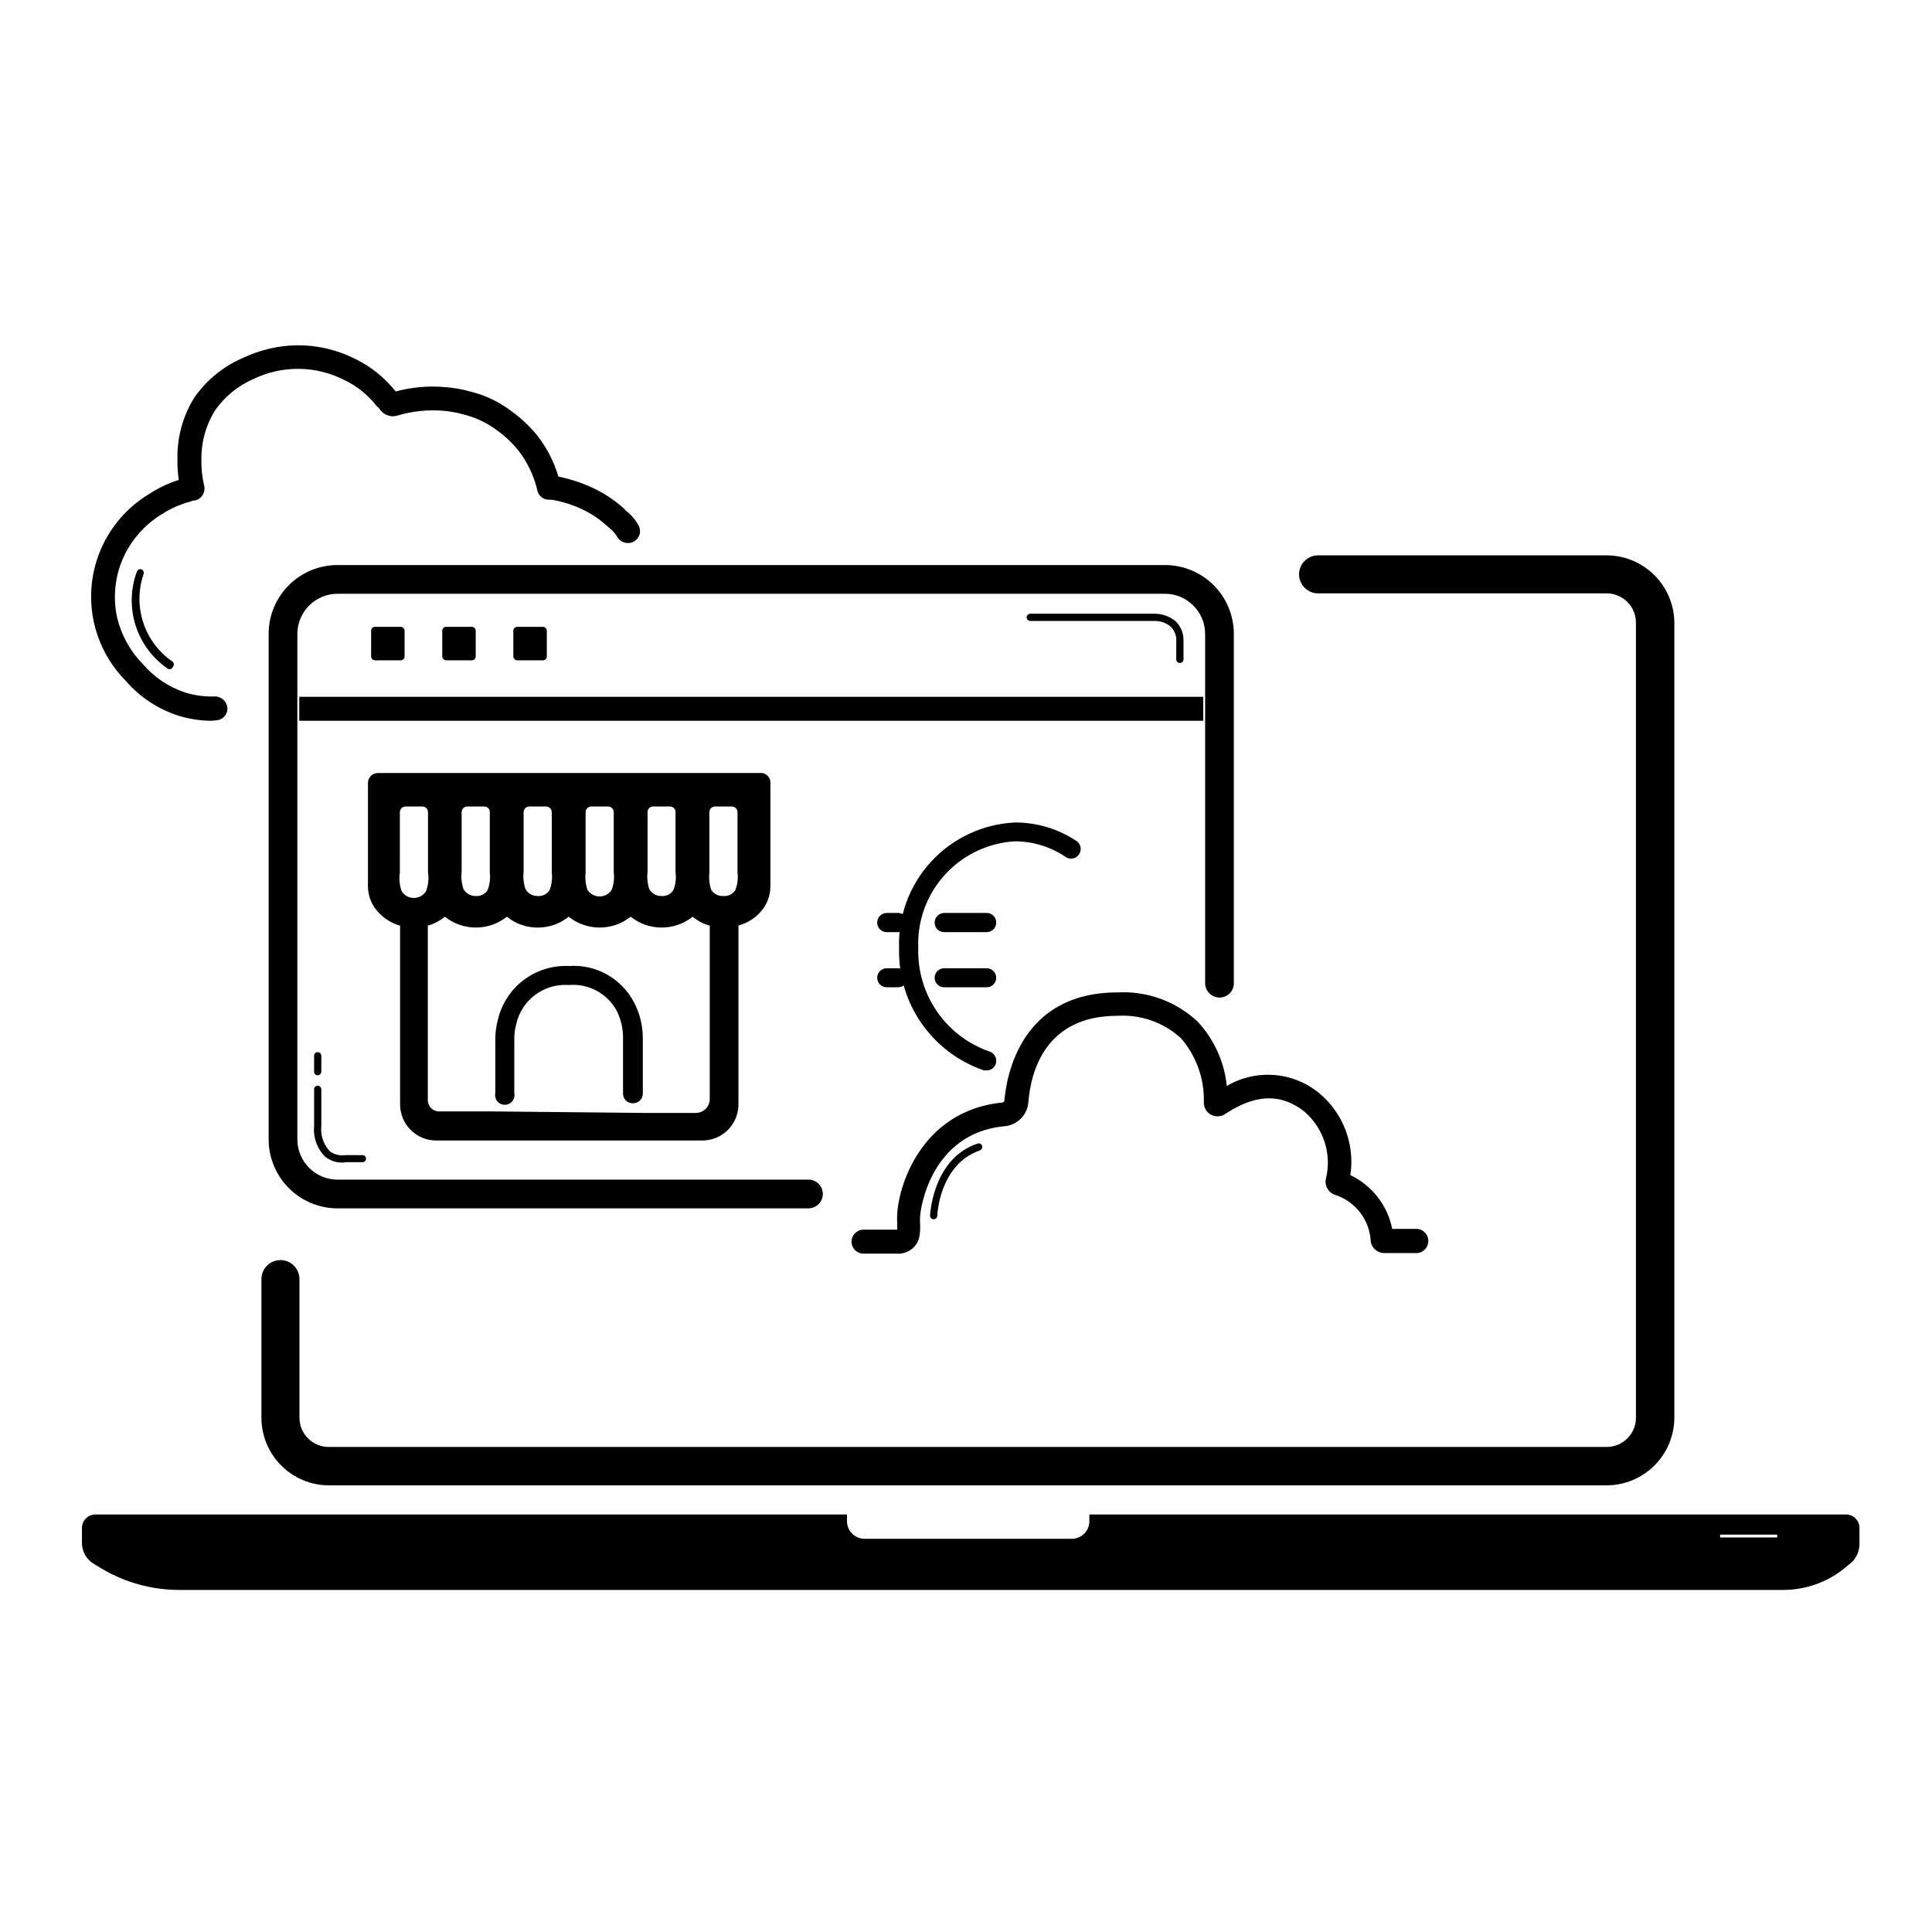 <?xml version="1.0" encoding="UTF-8"?>
<!-- Uploaded to: ICON Repo, www.svgrepo.com, Generator: ICON Repo Mixer Tools -->
<svg fill="#000000" width="800px" height="800px" version="1.1" viewBox="144 144 512 512" xmlns="http://www.w3.org/2000/svg">
 <g>
  <path d="m358.23 464.23h-124.8c-4.832-0.012-9.461-1.938-12.879-5.356-3.418-3.418-5.344-8.051-5.356-12.883v-134.01c0-4.84 1.918-9.477 5.34-12.898 3.422-3.418 8.059-5.34 12.895-5.34h219.31c4.84 0 9.477 1.922 12.898 5.34 3.418 3.422 5.34 8.059 5.34 12.898v92.598c0 2.09-1.691 3.781-3.777 3.781-2.094 0-3.801-1.684-3.828-3.781v-92.598c-0.027-5.859-4.773-10.605-10.633-10.633h-219.31c-5.859 0.027-10.602 4.773-10.629 10.633v134.01c0.027 5.859 4.769 10.602 10.629 10.629h124.8c1.008-0.012 1.984 0.379 2.703 1.09 0.719 0.711 1.125 1.68 1.125 2.691 0 2.113-1.715 3.828-3.828 3.828z"/>
  <path d="m223.31 328.66h239.56v6.348h-239.56z"/>
  <path d="m243.36 310.12h6.852c0.555 0 1.008 0.555 1.008 1.008v6.852c0 0.555-0.449 1.008-1.008 1.008h-6.852c-0.555 0-1.008-0.555-1.008-1.008v-6.852c0-0.555 0.449-1.008 1.008-1.008z"/>
  <path d="m262.21 310.12h6.852c0.555 0 1.008 0.555 1.008 1.008v6.852c0 0.555-0.449 1.008-1.008 1.008h-6.852c-0.555 0-1.008-0.555-1.008-1.008v-6.852c0-0.555 0.449-1.008 1.008-1.008z"/>
  <path d="m281.05 310.12h6.852c0.555 0 1.008 0.555 1.008 1.008v6.852c0 0.555-0.449 1.008-1.008 1.008h-6.852c-0.555 0-1.008-0.555-1.008-1.008v-6.852c0-0.555 0.449-1.008 1.008-1.008z"/>
  <path d="m345.34 348.86h-101.21c-1.449 0-2.621 1.172-2.621 2.617v27.359c-0.004 2.66 1.047 5.215 2.922 7.102 1.527 1.605 3.461 2.769 5.594 3.375v47.359c0 5.285 4.285 9.574 9.57 9.574h70.535c2.539 0 4.973-1.012 6.769-2.805 1.793-1.797 2.801-4.231 2.801-6.769v-47.41c2.137-0.566 4.074-1.715 5.594-3.324 1.855-1.898 2.887-4.449 2.871-7.102v-27.41c0.02-0.73-0.281-1.438-0.82-1.93-0.543-0.492-1.273-0.727-2-0.637zm-22.875 30.984c-0.648 1.086-1.859 1.711-3.121 1.609-1.344 0.051-2.606-0.648-3.277-1.812-0.492-1.492-0.645-3.074-0.453-4.637v-15.766c-0.012-0.406 0.141-0.801 0.43-1.086 0.285-0.285 0.676-0.441 1.082-0.426h4.383c0.406-0.016 0.801 0.141 1.086 0.426s0.441 0.68 0.426 1.086v15.973-0.004c0.215 1.566 0.027 3.164-0.555 4.637zm-16.375 0h0.004c-0.711 1.074-1.91 1.723-3.199 1.723s-2.492-0.648-3.199-1.723c-0.512-1.488-0.684-3.074-0.504-4.637v-15.969c0-0.41 0.164-0.805 0.461-1.09 0.293-0.285 0.691-0.438 1.098-0.422h4.336c0.41-0.016 0.805 0.137 1.102 0.422 0.293 0.285 0.461 0.68 0.461 1.09v15.973-0.004c0.191 1.566 0.004 3.156-0.555 4.637zm-16.422 0c-0.664 1.094-1.895 1.719-3.176 1.609-1.328 0.043-2.566-0.656-3.223-1.812-0.508-1.488-0.68-3.07-0.504-4.637v-15.766c0-0.41 0.168-0.805 0.461-1.09 0.293-0.285 0.691-0.438 1.102-0.422h4.383c0.836 0 1.512 0.676 1.512 1.512v15.973-0.004c0.195 1.566 0.004 3.156-0.555 4.637zm-16.426 0c-0.648 1.086-1.859 1.711-3.121 1.609-1.344 0.051-2.606-0.648-3.277-1.812-0.508-1.488-0.68-3.07-0.504-4.637v-15.766c0-0.41 0.168-0.805 0.461-1.09 0.297-0.285 0.691-0.438 1.102-0.422h4.383c0.406-0.016 0.801 0.141 1.086 0.426 0.285 0.285 0.441 0.68 0.426 1.086v15.973-0.004c0.195 1.566 0.004 3.156-0.555 4.637zm-23.277-5.039 0.004-15.566c0-0.836 0.676-1.512 1.512-1.512h4.383c0.41-0.016 0.805 0.137 1.102 0.422 0.293 0.285 0.461 0.68 0.461 1.09v15.973-0.004c0.262 1.699 0.07 3.438-0.555 5.039-0.711 1.074-1.91 1.723-3.199 1.723-1.289 0-2.492-0.648-3.199-1.723-0.594-1.609-0.77-3.344-0.504-5.039zm57.434 63.73h-26.043m-7.356 0h-13.652c-1.645 0-2.973-1.328-2.973-2.973v-46.25c1.652-0.48 3.195-1.285 4.535-2.367 4.805 3.82 11.613 3.82 16.422 0 2.309 1.871 5.191 2.887 8.16 2.871 2.988 0.016 5.887-1 8.215-2.871 4.809 3.82 11.617 3.82 16.422 0 4.809 3.82 11.617 3.82 16.426 0 1.332 1.094 2.875 1.898 4.535 2.367v45.949c0 2.012-1.617 3.648-3.629 3.676h-13.703m24.133-59.094c-0.664 1.094-1.895 1.719-3.176 1.609-1.285 0.086-2.516-0.531-3.223-1.609-0.508-1.488-0.68-3.074-0.504-4.637v-15.969c0-0.41 0.164-0.805 0.461-1.09 0.293-0.285 0.691-0.438 1.102-0.422h4.332c0.41-0.016 0.809 0.137 1.102 0.422s0.461 0.68 0.461 1.09v15.973-0.004c0.195 1.566 0.004 3.156-0.555 4.637z"/>
  <path d="m405.49 427.66h-0.754c-6.688-2.289-12.469-6.648-16.508-12.445-4.039-5.797-6.129-12.73-5.961-19.797-0.328-8.512 2.723-16.809 8.492-23.074 5.766-6.269 13.781-10 22.289-10.379 5.856 0 11.574 1.758 16.426 5.039 1.016 0.844 1.223 2.324 0.48 3.418s-2.191 1.445-3.352 0.812c-3.988-2.754-8.711-4.246-13.555-4.281-7.156 0.391-13.867 3.59-18.676 8.898-4.812 5.312-7.336 12.305-7.019 19.465-0.168 5.977 1.574 11.852 4.969 16.77 3.398 4.922 8.277 8.629 13.926 10.59 1.32 0.43 2.059 1.84 1.664 3.172-0.301 1.086-1.293 1.832-2.422 1.812z"/>
  <path d="m405.49 391.03h-11.285c-1.391 0-2.516-1.129-2.516-2.519-0.004-1.398 1.117-2.543 2.516-2.57h11.285c0.68 0 1.328 0.273 1.801 0.758 0.473 0.48 0.734 1.137 0.719 1.812 0 0.668-0.266 1.309-0.738 1.781-0.469 0.473-1.113 0.738-1.781 0.738z"/>
  <path d="m405.49 405.64h-11.285c-1.391 0-2.516-1.129-2.516-2.519s1.125-2.519 2.516-2.519h11.285c1.395 0 2.519 1.129 2.519 2.519s-1.125 2.519-2.519 2.519z"/>
  <path d="m382.01 391.03h-3.023c-1.391 0-2.519-1.129-2.519-2.519-0.012-0.676 0.246-1.332 0.723-1.812 0.473-0.484 1.121-0.758 1.797-0.758h3.023c1.418 0 2.57 1.152 2.57 2.57 0 0.676-0.273 1.324-0.754 1.801-0.484 0.473-1.141 0.73-1.816 0.719z"/>
  <path d="m382.01 405.64h-3.023c-1.391 0-2.519-1.129-2.519-2.519s1.129-2.519 2.519-2.519h3.023c1.391 0 2.519 1.129 2.519 2.519s-1.129 2.519-2.519 2.519z"/>
  <path d="m311.63 436.38c-0.676 0-1.324-0.273-1.797-0.758-0.477-0.484-0.734-1.137-0.723-1.812v-14.762c0.02-2.484-0.551-4.934-1.66-7.156-2.488-4.606-7.477-7.301-12.695-6.852-6.582-0.48-12.523 3.938-13.957 10.379-0.355 1.312-0.527 2.672-0.504 4.031v14.258c0.152 0.754-0.043 1.539-0.531 2.133-0.488 0.598-1.219 0.941-1.988 0.941-0.77 0-1.5-0.344-1.988-0.941-0.488-0.594-0.684-1.379-0.531-2.133v-14.156c-0.008-1.82 0.23-3.633 0.707-5.391 0.992-4.18 3.414-7.883 6.844-10.465 3.43-2.586 7.656-3.891 11.949-3.691 3.473-0.254 6.945 0.504 9.992 2.188 3.051 1.68 5.547 4.211 7.188 7.281 1.574 2.945 2.406 6.234 2.418 9.574v14.762c0 0.707-0.289 1.387-0.805 1.871-0.516 0.488-1.211 0.738-1.918 0.699z"/>
  <path d="m456.68 319.69c-0.258 0.016-0.508-0.082-0.691-0.266-0.184-0.18-0.281-0.434-0.266-0.691v-4.785c0.094-1.418-0.422-2.809-1.41-3.832-1.195-1.012-2.715-1.566-4.281-1.559h-33c-0.527 0-0.957-0.43-0.957-0.957 0.023-0.52 0.438-0.934 0.957-0.957h33c2.07 0.012 4.074 0.762 5.641 2.113 1.312 1.344 2.023 3.164 1.965 5.039v4.785c0.047 0.281-0.035 0.562-0.219 0.777-0.184 0.215-0.453 0.336-0.738 0.332z"/>
  <path d="m234.65 452.09c-1.605 0.016-3.172-0.52-4.434-1.512-2.172-2.133-3.266-5.133-2.973-8.164v-9.723c-0.016-0.258 0.082-0.512 0.266-0.691 0.18-0.184 0.434-0.281 0.691-0.266 0.527 0 0.957 0.43 0.957 0.957v9.723c-0.266 2.461 0.562 4.91 2.269 6.703 1.156 0.848 2.606 1.211 4.027 1.008h4.586c0.25-0.016 0.492 0.074 0.676 0.246 0.18 0.172 0.281 0.41 0.281 0.66 0.016 0.258-0.082 0.508-0.266 0.691-0.18 0.184-0.434 0.281-0.691 0.266h-4.434c-0.312 0.078-0.637 0.113-0.957 0.102z"/>
  <path d="m228.2 428.97c-0.527 0-0.957-0.43-0.957-0.957v-4.234c0-0.527 0.43-0.957 0.957-0.957 0.52 0.027 0.934 0.441 0.957 0.957v4.234c-0.023 0.516-0.438 0.93-0.957 0.957z"/>
  <path d="m200.09 335.01c-3.059-0.012-6.102-0.488-9.016-1.41-5.328-1.762-10.082-4.93-13.754-9.172-6.863-6.934-10.152-16.641-8.922-26.32 1.227-9.676 6.84-18.254 15.219-23.254 2.809-1.824 5.887-3.199 9.117-4.082 0.809-0.23 1.676-0.125 2.406 0.293s1.262 1.113 1.473 1.926c0.488 1.684-0.48 3.441-2.164 3.93-2.641 0.703-5.156 1.809-7.457 3.273-4.723 2.852-8.426 7.117-10.582 12.195-2.016 4.859-2.488 10.223-1.359 15.363 1.141 4.664 3.527 8.93 6.902 12.344 2.949 3.414 6.758 5.969 11.035 7.406 2.57 0.805 5.266 1.164 7.961 1.059 1.742-0.004 3.191 1.336 3.324 3.074 0.027 0.84-0.281 1.66-0.859 2.273-0.574 0.613-1.371 0.973-2.215 1z"/>
  <path d="m195 276.66c-1.52-0.023-2.809-1.121-3.074-2.617-0.652-2.789-0.957-5.652-0.906-8.516-0.094-5.711 1.465-11.324 4.484-16.172 3.262-4.688 7.785-8.355 13.047-10.578 4.402-2.07 9.191-3.188 14.055-3.277 5.406-0.055 10.746 1.188 15.57 3.629 4.16 2.035 7.809 4.981 10.68 8.613 4.25-1.148 8.664-1.539 13.051-1.156 2.25 0.16 4.477 0.547 6.648 1.156 3.883 0.926 7.539 2.641 10.73 5.039 2.754 1.941 5.211 4.266 7.305 6.902 2.84 3.711 4.852 7.988 5.894 12.543 0.293 0.848 0.211 1.781-0.219 2.562-0.434 0.785-1.176 1.352-2.047 1.559-0.871 0.207-1.789 0.035-2.527-0.469-0.742-0.508-1.23-1.301-1.352-2.188-0.883-3.656-2.512-7.086-4.785-10.078-1.699-2.16-3.703-4.059-5.945-5.644-2.559-1.914-5.469-3.301-8.566-4.078-1.906-0.551-3.867-0.902-5.844-1.059-3.957-0.281-7.934 0.145-11.738 1.258-1.934 0.645-4.051-0.18-5.039-1.965l-0.605-0.504c-2.269-2.945-5.203-5.309-8.562-6.902-7.523-3.856-16.418-3.965-24.031-0.301-4.207 1.809-7.809 4.781-10.379 8.566-2.34 3.871-3.547 8.32-3.477 12.848-0.047 2.34 0.207 4.676 0.754 6.949 0.379 1.707-0.668 3.406-2.367 3.832z"/>
  <path d="m310.37 287.9c-1.113 0.016-2.148-0.562-2.723-1.512-0.547-0.961-1.285-1.801-2.164-2.469l-0.555-0.504c-2.34-2.129-5.035-3.832-7.961-5.039-2.504-1.027-5.129-1.738-7.809-2.117-1.738-0.25-2.945-1.863-2.695-3.602 0.25-1.738 1.863-2.945 3.602-2.695 3.273 0.496 6.469 1.395 9.523 2.672 3.566 1.457 6.856 3.519 9.723 6.094l0.504 0.555c1.355 1.039 2.488 2.34 3.324 3.828 0.445 0.715 0.582 1.574 0.383 2.391-0.199 0.812-0.719 1.516-1.441 1.945-0.508 0.328-1.105 0.484-1.711 0.453z"/>
  <path d="m391.38 467.11c-0.508-0.027-0.906-0.445-0.906-0.957 0 0 0.605-15.113 12.594-19.094 0.504-0.168 1.043 0.105 1.211 0.605 0.137 0.496-0.121 1.02-0.605 1.207-10.781 3.727-11.285 17.18-11.285 17.332-0.012 0.254-0.125 0.492-0.316 0.664-0.188 0.168-0.438 0.258-0.691 0.242z"/>
  <path d="m189.2 321.3c-0.195 0.062-0.406 0.062-0.602 0-4.09-2.75-7.133-6.793-8.641-11.48-1.508-4.691-1.395-9.75 0.328-14.367 0.078-0.238 0.254-0.434 0.48-0.539 0.23-0.105 0.492-0.109 0.727-0.016 0.242 0.09 0.441 0.277 0.543 0.516 0.105 0.234 0.109 0.504 0.012 0.746-1.438 4.184-1.457 8.727-0.055 12.926 1.402 4.199 4.148 7.816 7.812 10.301 0.352 0.383 0.352 0.973 0 1.359-0.102 0.27-0.324 0.477-0.605 0.555z"/>
  <path d="m381.71 476.23h-8.867c-1.754 0-3.176-1.422-3.176-3.176 0-1.754 1.422-3.176 3.176-3.176h8.918v-2.168c-0.504-7.356 5.441-29.371 27.961-31.539v0.004c0.238-0.059 0.418-0.258 0.453-0.504 0.555-6.699 4.434-28.668 29.926-28.668 7.891-0.445 15.621 2.379 21.363 7.809 4.312 4.688 7 10.645 7.656 16.98 3.773-2.227 8.141-3.242 12.512-2.91 4.367 0.336 8.531 2 11.922 4.773 6.394 5.297 9.551 13.555 8.312 21.766 5.738 2.738 9.848 8.023 11.086 14.258h6.75c1.613 0.203 2.824 1.574 2.824 3.199s-1.211 2.996-2.824 3.199h-8.867c-1.77 0-3.281-1.277-3.578-3.023-0.242-5.633-3.926-10.539-9.27-12.344-1.863-0.516-3.008-2.387-2.617-4.281 0.801-3.223 0.688-6.602-0.328-9.762-1.016-3.16-2.891-5.973-5.418-8.125-8.062-6.348-15.77-2.672-20.906 0.656-1.117 0.773-2.57 0.859-3.769 0.223-1.195-0.637-1.941-1.891-1.926-3.246 0.195-6.258-1.984-12.359-6.094-17.078-4.582-4.16-10.652-6.289-16.828-5.894-18.844 0-22.871 14.359-23.578 22.871-0.246 3.445-3 6.18-6.449 6.398-19.297 1.863-22.418 21.867-22.27 24.836 0.152 2.973 0 5.039-0.957 6.398v0.004c-1.148 1.684-3.102 2.641-5.137 2.519z"/>
  <path d="m569.78 537.64h-338.56c-4.758 0-9.32-1.891-12.684-5.254-3.363-3.363-5.254-7.926-5.254-12.684v-36.727c0-2.781 2.258-5.039 5.039-5.039s5.039 2.258 5.039 5.039v36.727c0 2.074 0.832 4.066 2.309 5.523 1.477 1.457 3.477 2.262 5.551 2.234h338.56c4.285 0 7.758-3.473 7.758-7.758v-210.69c0-2.059-0.816-4.031-2.269-5.488-1.457-1.453-3.43-2.273-5.488-2.273h-76.477c-2.781 0-5.039-2.254-5.039-5.035 0-2.785 2.258-5.039 5.039-5.039h76.477c4.754 0.012 9.309 1.906 12.668 5.269 3.363 3.359 5.254 7.914 5.269 12.664v210.59c-0.016 4.754-1.906 9.309-5.269 12.668-3.359 3.359-7.914 5.254-12.668 5.269z"/>
  <path d="m633.21 545.35h-200.52v1.812c0 1.23-0.488 2.41-1.355 3.277-0.871 0.871-2.051 1.359-3.277 1.359h-54.918c-2.566 0-4.656-2.066-4.684-4.637v-1.812h-199.16c-1.977 0-3.578 1.602-3.578 3.578v3.93c-0.012 2.32 1.219 4.473 3.227 5.641l2.016 1.211h-0.004c6.207 3.684 13.289 5.629 20.508 5.641h425.16c5.754-0.016 11.336-1.949 15.871-5.492l1.461-1.211v0.004c1.758-1.258 2.805-3.281 2.82-5.441v-4.281c0-0.949-0.375-1.859-1.047-2.531-0.672-0.672-1.582-1.047-2.531-1.047zm-18.238 6.098h-15.113v-0.754h15.113z"/>
 </g>
</svg>